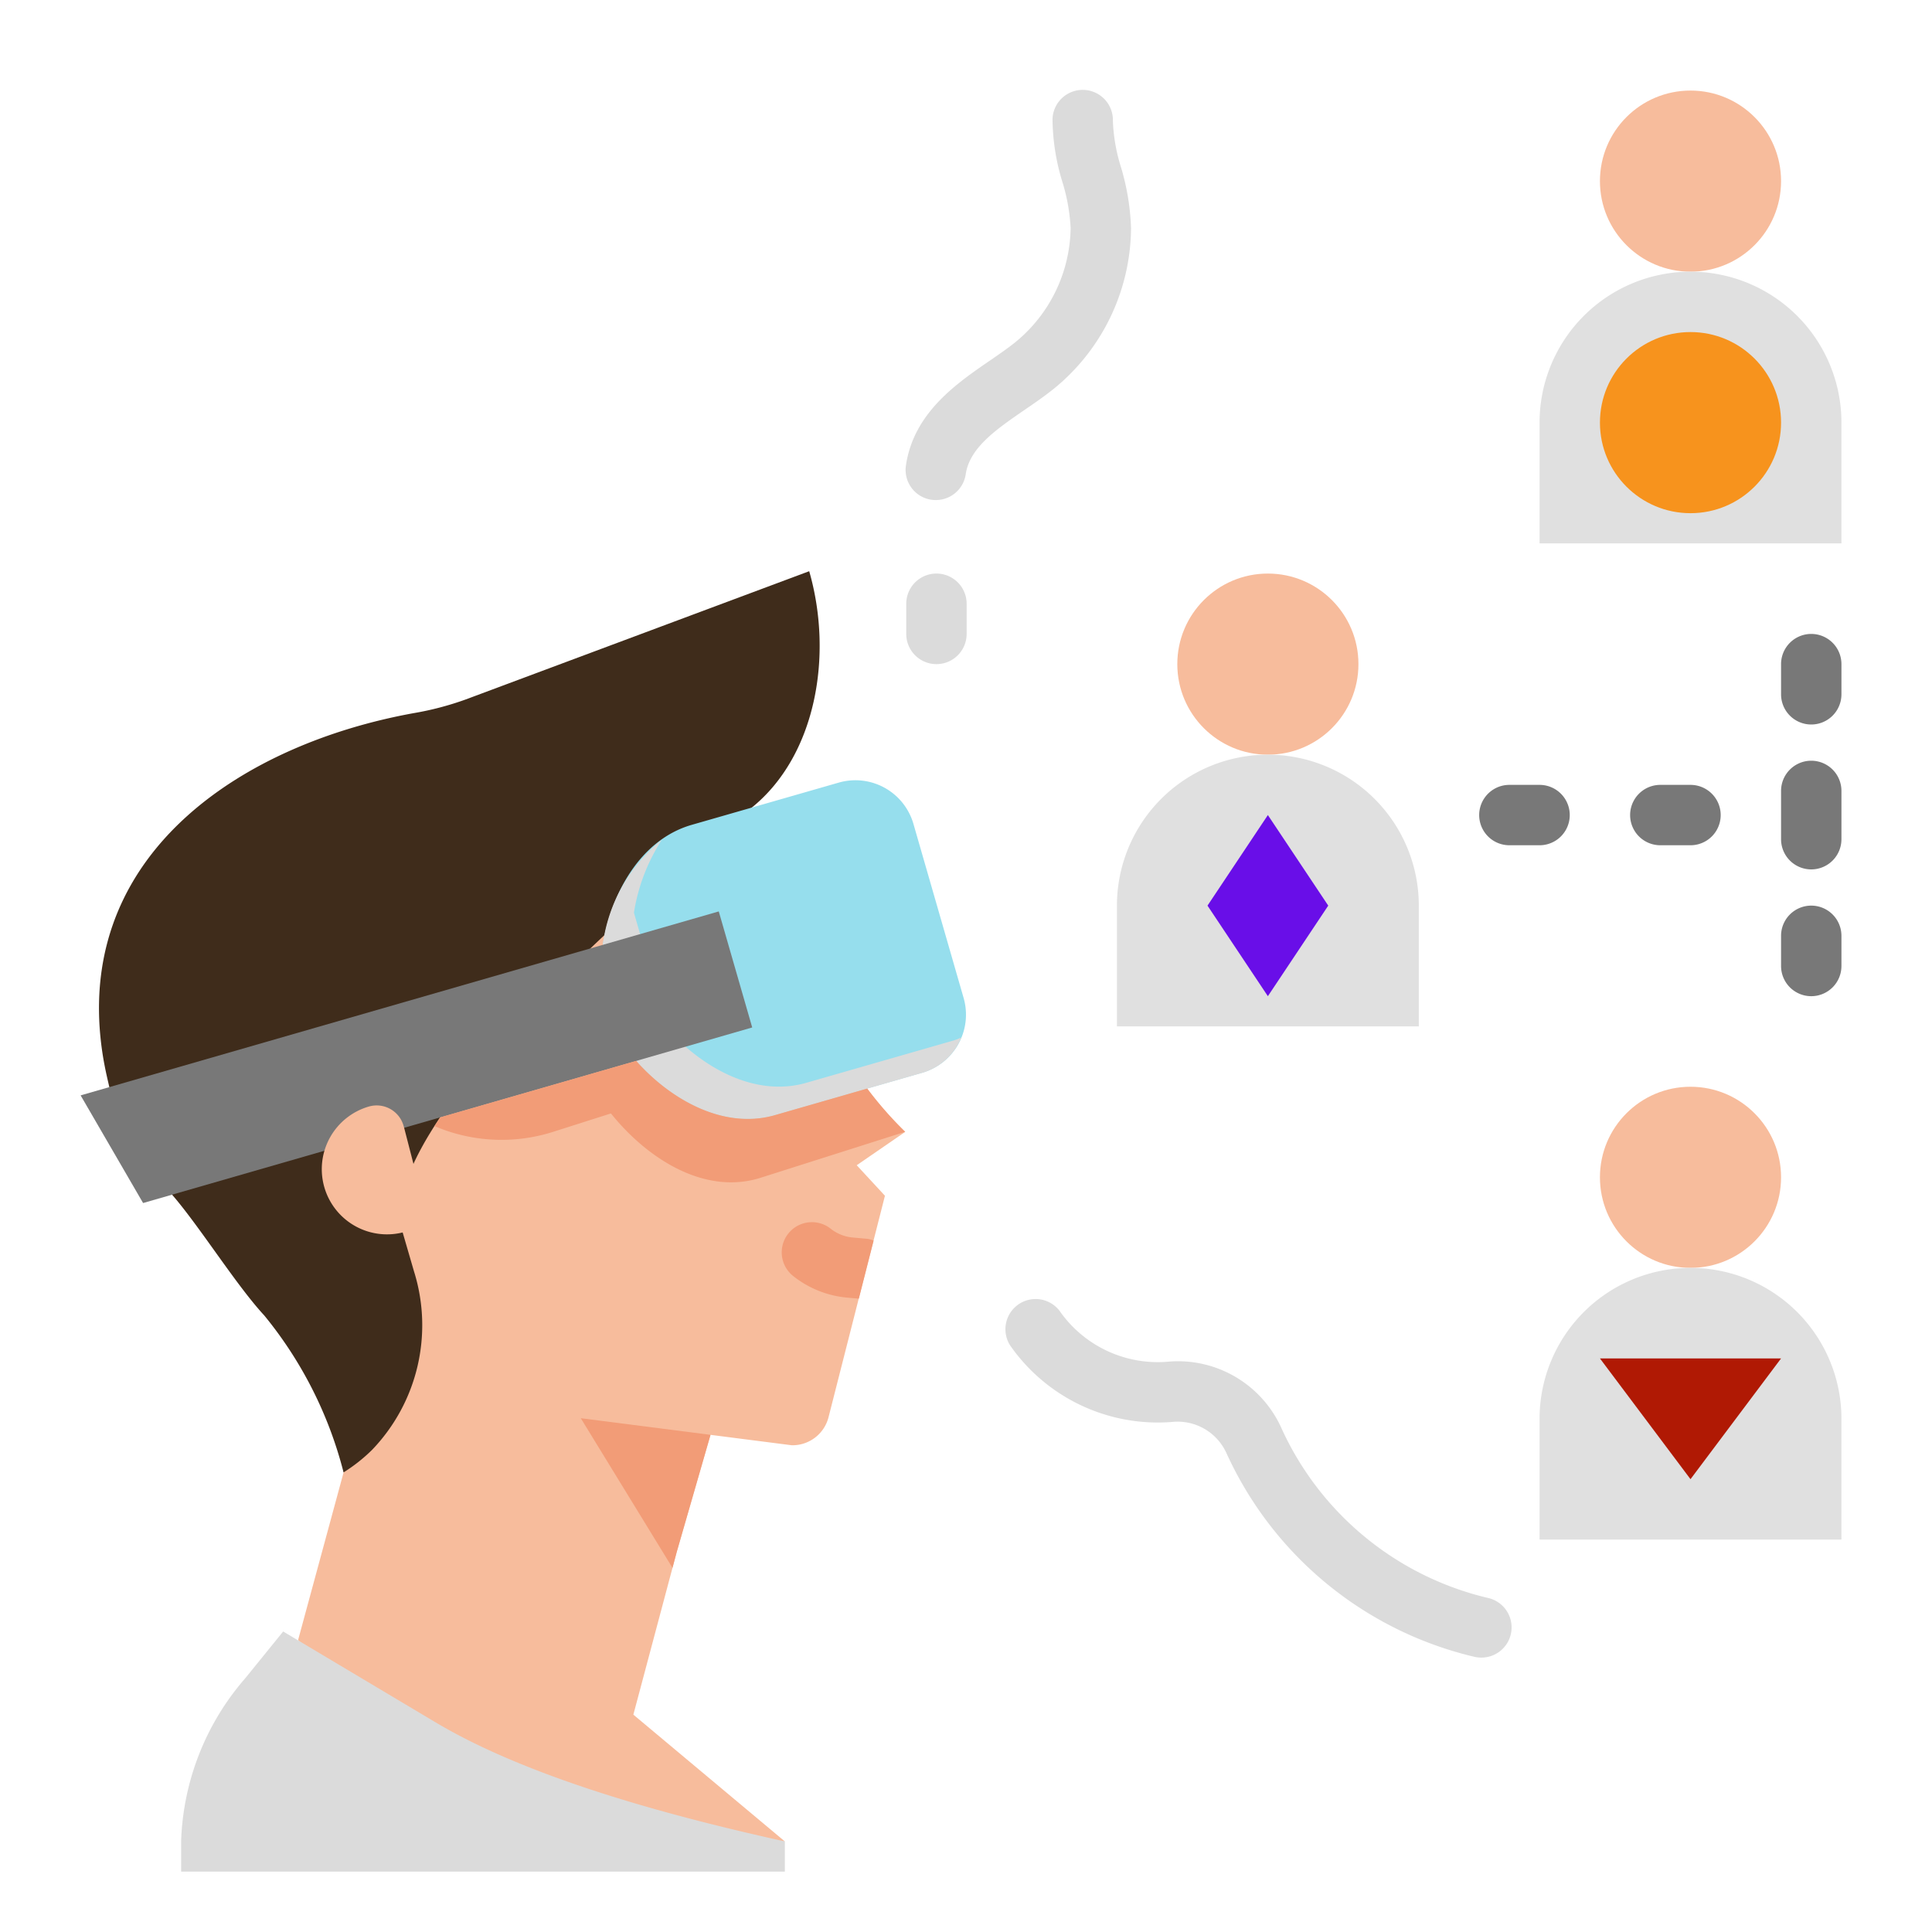 <svg xmlns="http://www.w3.org/2000/svg" id="Layer_1" data-name="Layer 1" viewBox="0 0 64 64"><defs><style>.cls-1{fill:#f7bc9c;}.cls-2{fill:#e0e0e0;}.cls-3{fill:#690ee8;}.cls-4{fill:#f7931d;}.cls-5{fill:#b01904;}.cls-6{fill:#dbdbdb;}.cls-7{fill:#787878;}.cls-8{fill:#3f2c1b;}.cls-9{fill:#fff;}.cls-10{fill:#f29c77;}</style></defs><circle class="cls-1" cx="42" cy="22" r="3" id="id_101"></circle><path class="cls-2" d="M37,34H47V30a5,5,0,0,0-10,0Z" id="id_102"></path><circle class="cls-1" cx="56" cy="39" r="3" id="id_103"></circle><path class="cls-2" d="M56,42a5,5,0,0,0-5,5v4H61V47A5,5,0,0,0,56,42Z" id="id_104"></path><polygon class="cls-3" points="44 30 42 27 40 30 42 33 44 30" id="id_105"></polygon><circle class="cls-1" cx="56" cy="6" r="3" id="id_106"></circle><path class="cls-2" d="M56,9a5,5,0,0,0-5,5v4H61V14A5,5,0,0,0,56,9Z" id="id_107"></path><circle class="cls-4" cx="56" cy="14" r="3" id="id_108"></circle><polygon class="cls-5" points="56 49 59 45 53 45 56 49" id="id_109"></polygon><path class="cls-6" d="M49.072,54.91a1.039,1.039,0,0,1-.227-.025,12.069,12.069,0,0,1-8.218-6.75,1.775,1.775,0,0,0-1.8-1.031,5.962,5.962,0,0,1-5.36-2.528A1,1,0,0,1,35.1,43.424a3.963,3.963,0,0,0,3.556,1.687,3.757,3.757,0,0,1,3.794,2.2A10.053,10.053,0,0,0,49.3,52.936a1,1,0,0,1-.224,1.974Z" id="id_110"></path><path class="cls-6" d="M31,16.565a1.058,1.058,0,0,1-.147-.01,1,1,0,0,1-.843-1.135c.257-1.742,1.665-2.71,2.8-3.488.29-.2.574-.394.829-.6a4.968,4.968,0,0,0,1.827-3.78,6.252,6.252,0,0,0-.272-1.522,7.264,7.264,0,0,1-.328-2.081,1,1,0,1,1,2,.057,5.786,5.786,0,0,0,.264,1.519,7.913,7.913,0,0,1,.337,2.033,6.918,6.918,0,0,1-2.58,5.338c-.29.231-.614.455-.944.681-.937.644-1.822,1.252-1.952,2.131A1,1,0,0,1,31,16.565Z" id="id_111"></path><path class="cls-6" d="M31.021,22a1,1,0,0,1-1-1V20a1,1,0,0,1,2,0v1A1,1,0,0,1,31.021,22Z" id="id_112"></path><path class="cls-7" d="M51,28H50a1,1,0,0,1,0-2h1a1,1,0,0,1,0,2Z" id="id_113"></path><path class="cls-7" d="M56,28H55a1,1,0,0,1,0-2h1a1,1,0,0,1,0,2Z" id="id_114"></path><path class="cls-7" d="M60,24a1,1,0,0,1-1-1V22a1,1,0,0,1,2,0v1A1,1,0,0,1,60,24Z" id="id_115"></path><path class="cls-7" d="M60,28.8a1,1,0,0,1-1-1V26.2a1,1,0,0,1,2,0v1.6A1,1,0,0,1,60,28.8Z" id="id_116"></path><path class="cls-7" d="M60,33a1,1,0,0,1-1-1V31a1,1,0,0,1,2,0v1A1,1,0,0,1,60,33Z" id="id_117"></path><path class="cls-1" d="M26,61l-5.019-4.2,1.438-5.395,1.117-3.874,2.693.345a1.234,1.234,0,0,0,1.218-.932l1.868-7.333L28.38,38.6l1.608-1.106a12.3,12.3,0,0,1-1.26-1.43l-3.827-9.3L13.033,31.309,11.382,48.775,9.874,54.331A24.194,24.194,0,0,0,26,61Z" id="id_118"></path><path class="cls-8" d="M26.806,18.922,15.434,23.168a10.014,10.014,0,0,1-1.732.456C8.081,24.645,2.72,28.166,3.326,34.339q.048.492.143.977c.045.234.1.467.154.7L5.7,39.575c.911,1.05,2.123,2.995,3.053,4a13.439,13.439,0,0,1,2.628,5.2,5.493,5.493,0,0,0,.941-.743,5.961,5.961,0,0,0,1.391-5.92l-.374-1.285C12.127,36.811,24.9,26.756,24.9,26.756,27.029,25.04,27.61,21.713,26.806,18.922Z" id="id_119"></path><path class="cls-9" d="M31.921,33.058l-1.662-5.765a2,2,0,0,0-2.475-1.368l-4.873,1.4c-1.725.5-2.671,2.31-2.944,3.971l1.108,3.844c1.115,1.259,2.881,2.291,4.605,1.794l4.873-1.4A2,2,0,0,0,31.921,33.058Z" id="id_120" style="fill: rgb(150, 222, 237);"></path><polygon class="cls-10" points="22.277 51.938 22.419 51.405 23.537 47.531 19.239 46.98 22.277 51.938" id="id_121"></polygon><path class="cls-6" d="M14.433,57.057,9.38,54.045,8.133,55.584A8.648,8.648,0,0,0,6,61v1H26V61C22.388,60.2,17.611,58.95,14.433,57.057Z" id="id_122"></path><path class="cls-6" d="M31.587,34.468l-4.873,1.4c-1.724.5-3.491-.535-4.606-1.795L21,30.235a6.212,6.212,0,0,1,.923-2.414A5.341,5.341,0,0,0,19.967,31.3l1.108,3.844c1.115,1.259,2.881,2.291,4.605,1.794l4.874-1.4a1.992,1.992,0,0,0,1.289-1.169A2.042,2.042,0,0,1,31.587,34.468Z" id="id_123"></path><polygon class="cls-7" points="23.81 30.192 2.671 36.286 4.74 39.852 10.749 38.12 17.231 36.252 24.918 34.036 23.81 30.192" id="id_124"></polygon><path class="cls-1" d="M14.079,40.038a.925.925,0,0,1-.661.767h0a2.16,2.16,0,0,1-2.674-1.477h0a2.16,2.16,0,0,1,1.477-2.673h0a.926.926,0,0,1,1.146.633l.021.072" id="id_125"></path><path class="cls-10" d="M28.728,36.06l-3.048.878c-1.724.5-3.49-.535-4.605-1.794l-3.844,1.108-2.649.763c-.065.1-.126.193-.187.289a5.636,5.636,0,0,0,3.895.2l1.948-.62c1.2,1.495,3.1,2.721,4.959,2.131l4.787-1.522,0,0A12.3,12.3,0,0,1,28.728,36.06Z" id="id_126"></path><path class="cls-10" d="M28.747,41.039l-.5-.045a1.371,1.371,0,0,1-.73-.292,1,1,0,1,0-1.242,1.568,3.367,3.367,0,0,0,1.792.716l.383.034.49-1.924A.886.886,0,0,0,28.747,41.039Z" id="id_127"></path></svg>